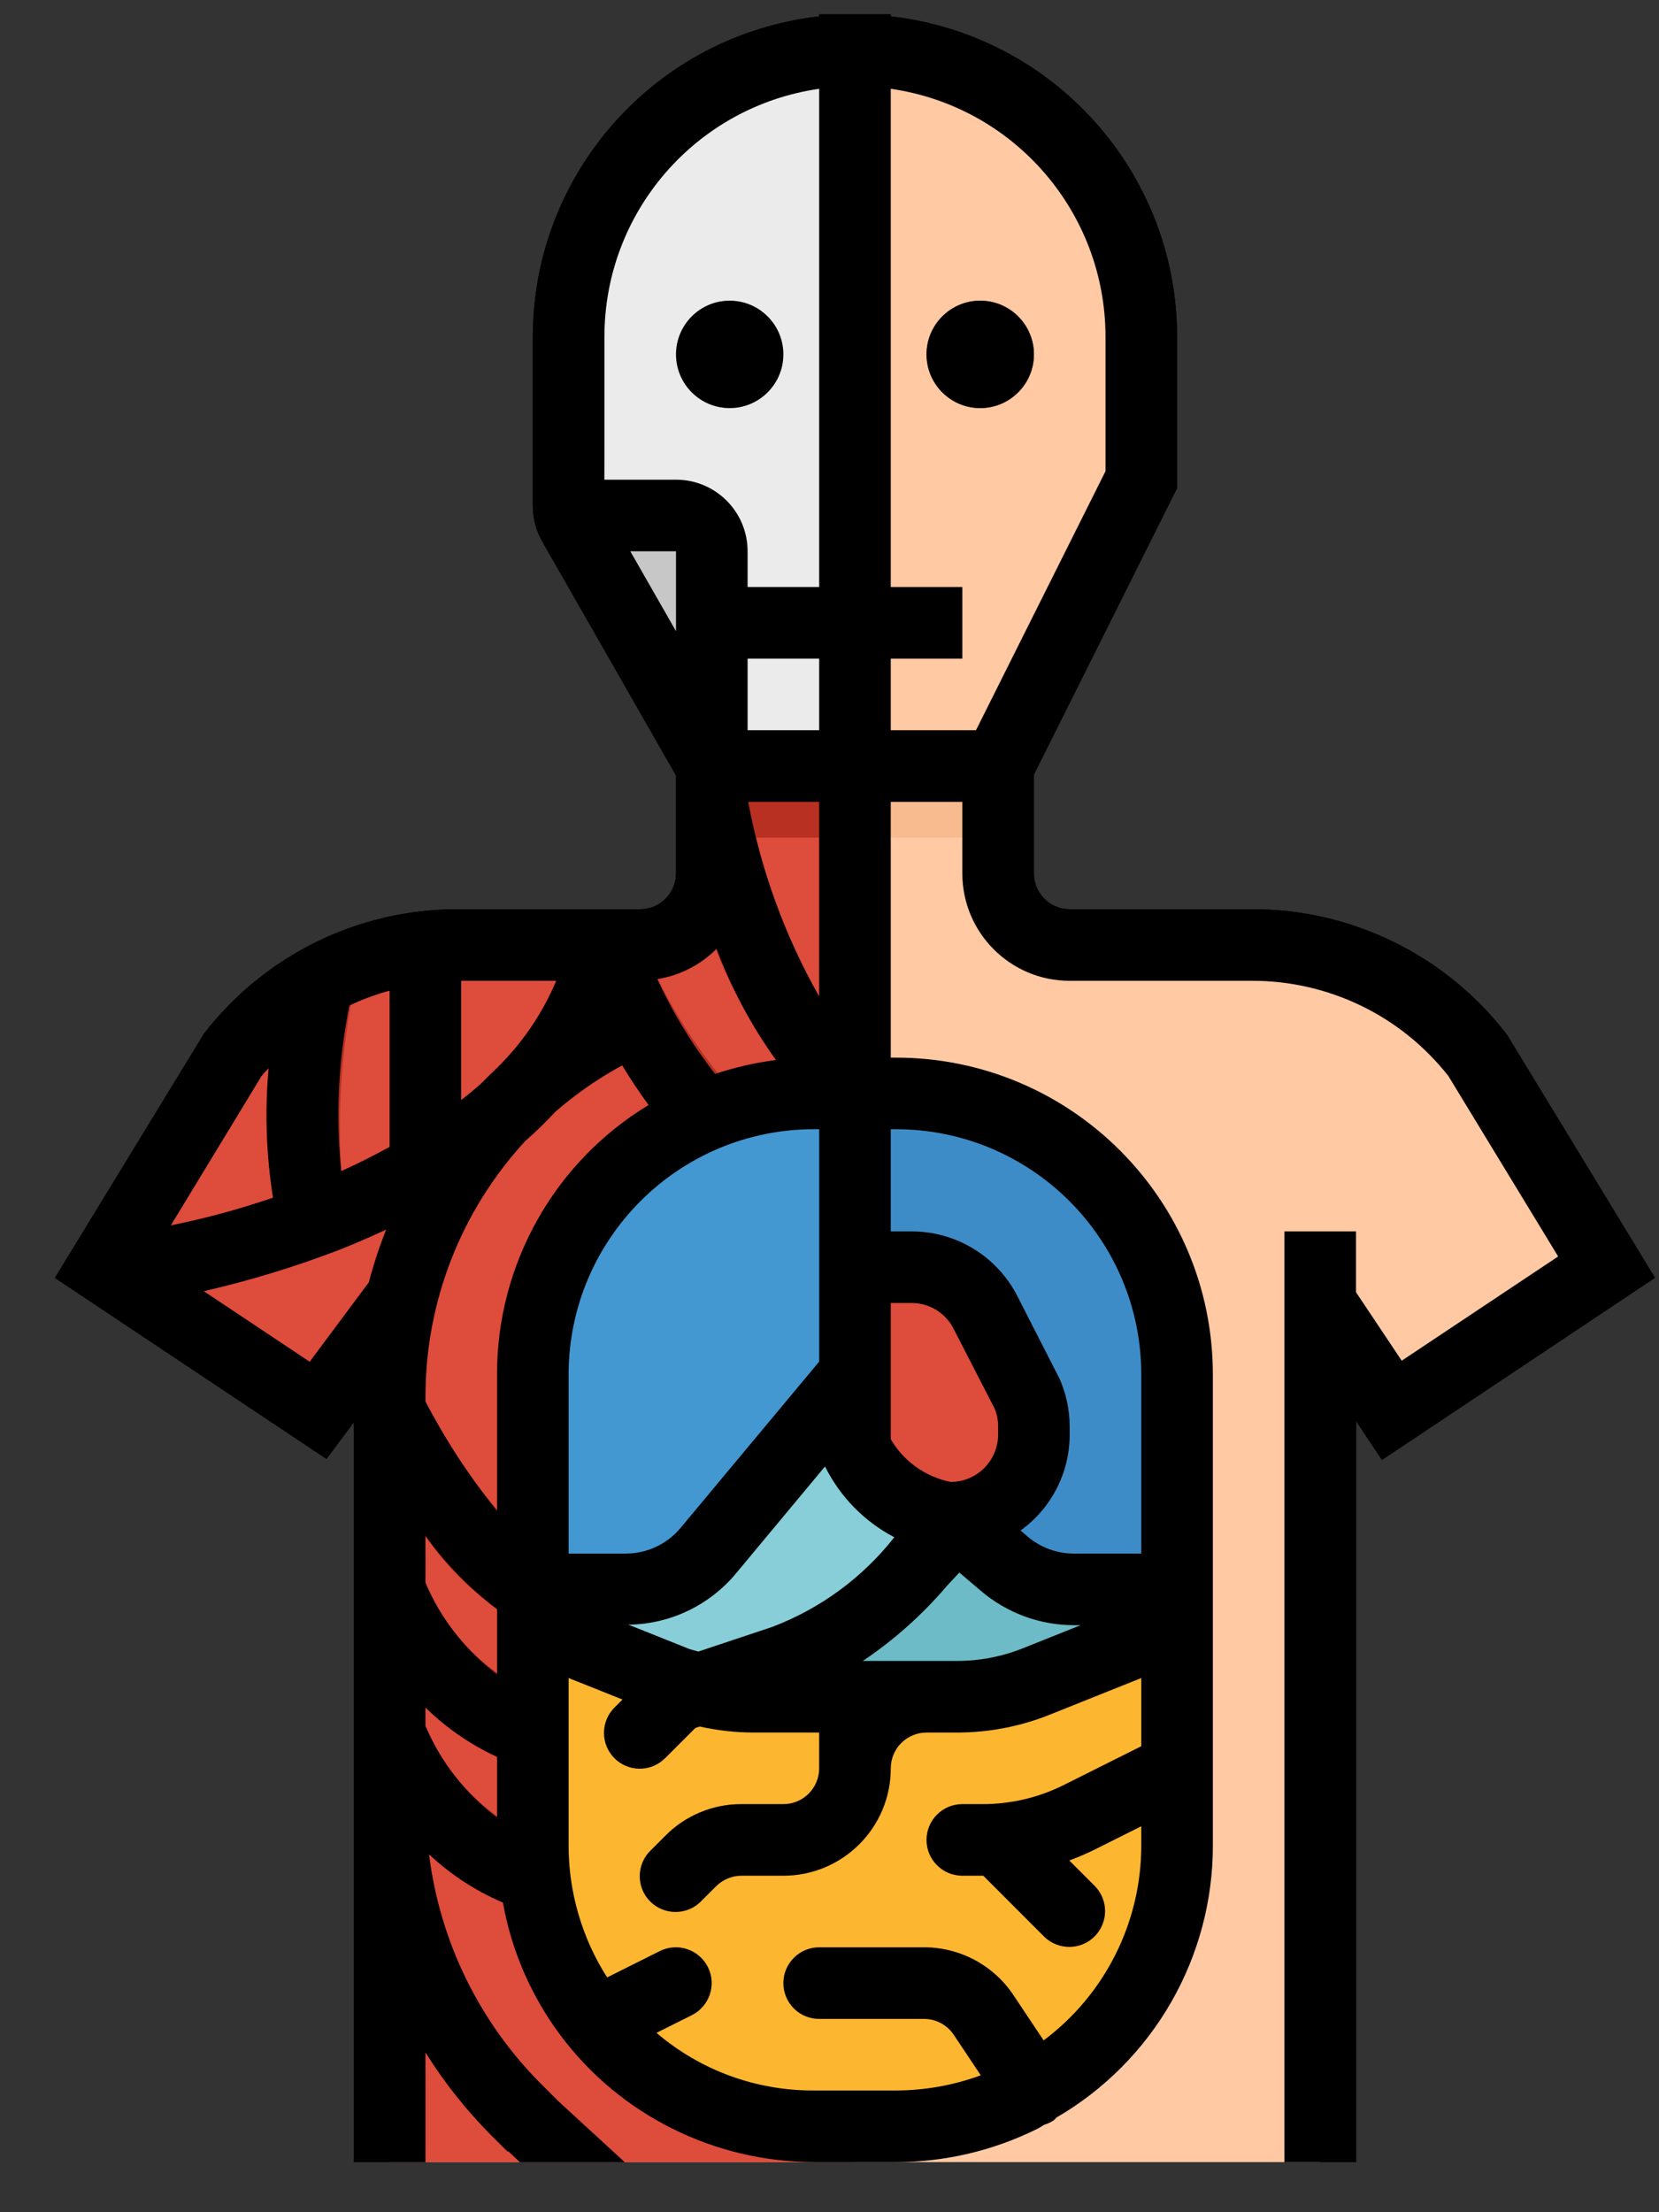 <svg width="27" height="36" viewBox="0 0 27 36" fill="none" xmlns="http://www.w3.org/2000/svg">
<rect x="0" y="0" width="27" height="36" fill="#333333" stroke="none"/>
<g id="Group">
<path id="Vector" d="M11.875 6.641C12.358 6.641 12.749 6.249 12.749 5.767C12.749 5.285 12.358 4.893 11.875 4.893C11.393 4.893 11.002 5.285 11.002 5.767C11.002 6.249 11.393 6.641 11.875 6.641ZM15.953 6.641C16.435 6.641 16.827 6.249 16.827 5.767C16.827 5.285 16.435 4.893 15.953 4.893C15.471 4.893 15.079 5.285 15.079 5.767C15.079 6.249 15.471 6.641 15.953 6.641Z" fill="black"/>
<path id="Vector_2" d="M24.549 16.875L24.512 16.82C24.023 16.188 23.396 15.677 22.678 15.326C21.96 14.975 21.172 14.793 20.373 14.796H17.409C17.255 14.796 17.107 14.735 16.997 14.625C16.888 14.516 16.827 14.368 16.827 14.214V12.604L19.157 7.943V5.476C19.153 2.808 17.148 0.567 14.497 0.267V0.233H13.332V0.267C10.68 0.567 8.676 2.808 8.671 5.476V8.233C8.671 8.436 8.725 8.636 8.825 8.812L11.002 12.62V14.214C11.002 14.368 10.94 14.516 10.831 14.625C10.722 14.735 10.574 14.796 10.419 14.796H7.456C6.657 14.794 5.869 14.976 5.152 15.326C4.435 15.677 3.808 16.189 3.32 16.82L0.893 20.796L5.313 23.742L5.759 23.145V35.184H6.924V33.398C7.228 33.885 7.585 34.336 7.989 34.743L8.26 35.014L8.269 35.004L8.461 35.184H10.165L9.083 34.19L8.813 33.92C7.802 32.911 7.157 31.592 6.982 30.175C7.334 30.506 7.741 30.772 8.185 30.961C8.325 31.747 8.648 32.489 9.127 33.128C9.606 33.767 10.228 34.284 10.943 34.64C11.659 34.997 12.447 35.183 13.247 35.184H14.582C15.382 35.184 16.172 34.997 16.888 34.64C16.926 34.621 16.959 34.596 16.996 34.576C17.051 34.56 17.103 34.535 17.15 34.504C17.166 34.49 17.18 34.475 17.194 34.459C17.97 34.008 18.613 33.361 19.06 32.583C19.506 31.805 19.741 30.924 19.739 30.027V22.369C19.739 19.521 17.43 17.212 14.582 17.211H14.497V13.049H15.662V14.214C15.662 15.179 16.444 15.961 17.409 15.961H20.373C20.988 15.959 21.597 16.098 22.151 16.366C22.706 16.634 23.191 17.026 23.572 17.51L25.359 20.447L22.813 22.143L22.069 21.029V20.039H20.904V35.184H22.07V23.126L22.491 23.758L26.935 20.794L24.549 16.875ZM4.257 17.51C4.293 17.465 4.333 17.425 4.373 17.382C4.308 18.085 4.332 18.794 4.444 19.491C3.899 19.677 3.343 19.828 2.779 19.943L4.257 17.51ZM6.004 20.866L5.04 22.16L3.317 21.012C4.063 20.84 4.795 20.616 5.51 20.343C5.772 20.239 6.03 20.128 6.285 20.009C6.174 20.289 6.08 20.575 6.004 20.866ZM6.341 18.665C6.082 18.807 5.817 18.941 5.554 19.059C5.462 18.159 5.507 17.25 5.686 16.363C5.897 16.263 6.116 16.182 6.341 16.121V18.665ZM14.497 22.58V21.204H14.833C14.976 21.203 15.115 21.242 15.236 21.316C15.358 21.391 15.456 21.497 15.52 21.624L16.189 22.925C16.226 23.017 16.244 23.114 16.244 23.212V23.345C16.244 23.549 16.163 23.745 16.018 23.89C15.873 24.035 15.677 24.116 15.472 24.116C15.27 24.076 15.079 23.993 14.91 23.873C14.742 23.753 14.601 23.599 14.497 23.421V22.58ZM17.475 26.447H17.588L16.652 26.821C16.309 26.959 15.942 27.029 15.571 27.029H14.042C14.553 26.686 15.014 26.274 15.412 25.806C15.475 25.738 15.545 25.663 15.613 25.59L15.955 25.881C16.378 26.245 16.917 26.446 17.475 26.447ZM13.427 23.864C13.672 24.357 14.067 24.761 14.555 25.016C14.037 25.675 13.349 26.179 12.566 26.476L11.366 26.876C11.303 26.856 11.239 26.846 11.177 26.818L10.229 26.439C10.563 26.434 10.893 26.358 11.194 26.214C11.496 26.07 11.763 25.863 11.977 25.606L13.427 23.864ZM13.332 13.049V16.217C12.774 15.232 12.383 14.162 12.177 13.049H13.332ZM12.167 11.883V10.718H13.332V11.883H12.167ZM13.332 18.376V22.158L11.078 24.862C10.969 24.993 10.833 25.099 10.679 25.171C10.525 25.244 10.356 25.281 10.186 25.282H9.254V22.369C9.255 20.164 11.042 18.377 13.247 18.376H13.332ZM9.837 7.223V5.476C9.839 3.45 11.327 1.734 13.332 1.445V9.553H12.167V8.971C12.167 8.327 11.645 7.806 11.002 7.806H9.836L9.837 7.223ZM10.258 8.971H11.002V10.272L10.258 8.971ZM11.662 15.44C11.903 16.083 12.228 16.692 12.629 17.25C12.292 17.293 11.96 17.369 11.638 17.476C11.266 17 10.951 16.482 10.698 15.933C11.063 15.875 11.401 15.703 11.662 15.44ZM7.506 15.961H9.055C8.827 16.496 8.496 16.981 8.08 17.388C7.996 17.467 7.914 17.548 7.833 17.63C7.728 17.724 7.618 17.814 7.506 17.903V15.961ZM8.089 29.574C7.576 29.189 7.174 28.676 6.924 28.086V27.786C7.263 28.119 7.657 28.391 8.089 28.59V29.574ZM8.089 27.244C7.576 26.859 7.174 26.346 6.924 25.756V24.993C7.25 25.448 7.643 25.85 8.089 26.187V27.244ZM8.089 22.369V24.586C7.643 24.033 7.253 23.437 6.924 22.807V22.728C6.923 21.186 7.503 19.701 8.549 18.567C8.723 18.416 8.885 18.256 9.042 18.088C9.375 17.799 9.739 17.547 10.126 17.337C10.255 17.55 10.398 17.768 10.556 17.982C9.022 18.91 8.086 20.575 8.089 22.369ZM18.574 28.417L17.305 29.052C16.9 29.253 16.454 29.358 16.001 29.359H15.662C15.34 29.359 15.079 29.62 15.079 29.942C15.079 30.263 15.34 30.524 15.662 30.524H16.003L16.997 31.519C17.229 31.742 17.597 31.736 17.821 31.505C17.926 31.396 17.985 31.251 17.985 31.1C17.985 30.949 17.926 30.804 17.821 30.695L17.402 30.276C17.546 30.223 17.688 30.162 17.825 30.094L18.574 29.719V30.027C18.575 30.643 18.432 31.252 18.156 31.803C17.88 32.355 17.479 32.835 16.985 33.204L16.492 32.465C16.333 32.226 16.116 32.031 15.863 31.895C15.609 31.76 15.326 31.689 15.039 31.689H13.332C13.177 31.689 13.029 31.751 12.92 31.86C12.811 31.969 12.749 32.117 12.749 32.272C12.749 32.426 12.811 32.575 12.92 32.684C13.029 32.793 13.177 32.854 13.332 32.854H15.039C15.134 32.854 15.229 32.878 15.313 32.923C15.398 32.968 15.47 33.034 15.523 33.114L15.962 33.772C15.52 33.934 15.053 34.018 14.582 34.019H13.247C12.307 34.024 11.398 33.691 10.684 33.081L11.26 32.793C11.547 32.649 11.665 32.299 11.521 32.011C11.377 31.724 11.027 31.607 10.739 31.75L9.881 32.179C9.471 31.537 9.253 30.79 9.254 30.027V27.307L10.131 27.657L10.007 27.781C9.776 28.005 9.77 28.374 9.993 28.605C10.216 28.836 10.585 28.843 10.816 28.619C10.821 28.615 10.826 28.61 10.831 28.605L11.316 28.12L11.387 28.096C11.673 28.16 11.964 28.193 12.257 28.194H13.332V28.777C13.332 28.931 13.27 29.079 13.161 29.189C13.052 29.298 12.904 29.359 12.749 29.359H12.067C11.837 29.358 11.61 29.403 11.398 29.491C11.185 29.579 10.993 29.708 10.831 29.871L10.59 30.112C10.358 30.336 10.352 30.705 10.575 30.936C10.799 31.167 11.168 31.174 11.399 30.951C11.403 30.946 11.409 30.941 11.413 30.936L11.655 30.695C11.709 30.641 11.773 30.598 11.844 30.569C11.915 30.539 11.99 30.524 12.067 30.524H12.749C13.714 30.524 14.497 29.742 14.497 28.777C14.497 28.622 14.558 28.474 14.667 28.365C14.777 28.256 14.925 28.194 15.079 28.194H15.572C16.09 28.195 16.605 28.096 17.086 27.903L18.574 27.307V28.417H18.574ZM14.582 18.376C16.787 18.377 18.574 20.164 18.574 22.369V25.282H17.475C17.197 25.281 16.929 25.181 16.718 25L16.61 24.906C16.857 24.728 17.059 24.493 17.198 24.222C17.337 23.95 17.409 23.65 17.409 23.345V23.212C17.408 22.948 17.353 22.687 17.248 22.444L16.558 21.093C16.396 20.775 16.149 20.508 15.845 20.322C15.54 20.136 15.19 20.038 14.833 20.039H14.497V18.376L14.582 18.376ZM15.884 11.883H14.497V10.718H15.662V9.553H14.497V1.445C16.501 1.734 17.989 3.45 17.992 5.476V7.668L15.884 11.883Z" fill="black"/>
<path id="Vector_3" d="M6.341 35.184V21.204L5.176 22.951L1.681 20.621L3.778 17.177C4.214 16.617 4.771 16.164 5.409 15.852C6.046 15.541 6.746 15.379 7.455 15.379H10.419C11.062 15.379 11.584 14.857 11.584 14.213V11.301H16.244V14.213C16.244 14.857 16.765 15.379 17.409 15.379H20.372C21.082 15.379 21.782 15.541 22.419 15.852C23.057 16.164 23.614 16.617 24.05 17.177L26.147 20.621L22.652 22.951L21.487 21.204V35.184H6.341Z" fill="#FEC9A3"/>
<path id="Vector_4" d="M13.914 11.301H16.244V13.631H13.914V11.301Z" fill="#F7BB8F"/>
<path id="Vector_5" d="M11.584 11.301V14.213C11.584 14.857 11.062 15.379 10.419 15.379H7.455C6.746 15.379 6.046 15.541 5.409 15.852C4.771 16.164 4.214 16.617 3.778 17.177L1.681 20.621L5.176 22.951L6.341 21.204V35.184H13.914V11.301H11.584Z" fill="#DE4C3C"/>
<path id="Vector_6" d="M13.914 0.816V12.466H16.244L18.574 7.806V5.476C18.574 2.902 16.488 0.816 13.914 0.816Z" fill="#FEC9A3"/>
<path id="Vector_7" d="M15.953 4.893C15.47 4.893 15.079 5.285 15.079 5.767C15.079 6.249 15.47 6.641 15.953 6.641C16.435 6.641 16.827 6.249 16.827 5.767C16.827 5.285 16.435 4.893 15.953 4.893Z" fill="#6B402A"/>
<path id="Vector_8" d="M13.914 9.553H15.662V10.719H13.914V9.553Z" fill="#F0A789"/>
<path id="Vector_9" d="M16.628 34.119C15.992 34.437 15.292 34.602 14.582 34.602H13.246C12.536 34.602 11.836 34.437 11.201 34.119C9.651 33.344 8.671 31.76 8.671 30.027V22.369C8.671 21.155 9.153 19.992 10.011 19.134C10.87 18.276 12.033 17.794 13.246 17.794H14.582C15.292 17.794 15.992 17.959 16.628 18.277C18.178 19.051 19.157 20.636 19.157 22.369V30.027C19.157 30.877 18.92 31.709 18.473 32.432C18.027 33.155 17.387 33.739 16.628 34.119Z" fill="#FDB62F"/>
<path id="Vector_10" d="M10.741 31.75L9.361 32.441C9.572 32.78 9.827 33.09 10.118 33.363L11.259 32.793C11.547 32.649 11.664 32.299 11.521 32.011C11.377 31.724 11.027 31.607 10.739 31.75H10.741ZM10.419 28.777C10.495 28.777 10.571 28.762 10.642 28.732C10.713 28.703 10.777 28.66 10.831 28.606L11.413 28.023C11.637 27.792 11.63 27.424 11.399 27.2C11.173 26.982 10.815 26.982 10.59 27.2L10.007 27.782C9.78 28.01 9.78 28.379 10.007 28.606C10.061 28.66 10.125 28.703 10.196 28.732C10.267 28.762 10.342 28.777 10.419 28.777ZM15.038 31.689H13.332C13.177 31.689 13.029 31.751 12.92 31.86C12.81 31.969 12.749 32.117 12.749 32.272C12.749 32.426 12.81 32.574 12.92 32.684C13.029 32.793 13.177 32.854 13.332 32.854H15.038C15.134 32.854 15.229 32.878 15.313 32.923C15.398 32.968 15.47 33.034 15.523 33.114L16.29 34.264C16.406 34.218 16.517 34.174 16.627 34.119C16.866 33.996 17.094 33.853 17.308 33.691L16.492 32.467C16.333 32.228 16.116 32.032 15.863 31.896C15.609 31.76 15.326 31.689 15.038 31.689ZM19.157 29.428V28.125L17.304 29.052C16.899 29.253 16.453 29.358 16.001 29.359H15.662C15.34 29.359 15.079 29.62 15.079 29.942C15.079 30.263 15.34 30.524 15.662 30.524H16.003L16.997 31.518C17.229 31.742 17.597 31.736 17.821 31.505C17.926 31.396 17.984 31.251 17.984 31.1C17.984 30.949 17.926 30.804 17.821 30.695L17.402 30.275C17.546 30.223 17.688 30.162 17.825 30.094L19.157 29.428ZM14.496 28.777C14.497 28.622 14.558 28.474 14.667 28.365C14.776 28.256 14.925 28.194 15.079 28.194H15.571C15.893 28.194 16.154 27.933 16.154 27.612C16.154 27.29 15.893 27.029 15.571 27.029H15.079C14.819 27.03 14.563 27.09 14.329 27.204C14.104 26.974 13.735 26.971 13.506 27.197C13.451 27.251 13.407 27.316 13.377 27.387C13.347 27.458 13.332 27.534 13.332 27.612V28.777C13.332 28.931 13.27 29.079 13.161 29.189C13.052 29.298 12.903 29.359 12.749 29.359H12.067C11.837 29.358 11.61 29.403 11.397 29.491C11.185 29.579 10.993 29.708 10.831 29.871L10.59 30.112C10.358 30.336 10.352 30.705 10.575 30.936C10.799 31.167 11.167 31.174 11.399 30.951C11.403 30.946 11.409 30.941 11.413 30.936L11.654 30.695C11.709 30.641 11.773 30.598 11.844 30.568C11.914 30.539 11.99 30.524 12.067 30.524H12.749C13.714 30.524 14.496 29.742 14.496 28.777Z" fill="#FF913D"/>
<path id="Vector_11" d="M15.662 24.699L16.66 22.951L16.827 21.786L8.671 22.369V26.447L10.959 27.362C11.097 27.412 11.238 27.453 11.381 27.485L12.749 27.029C14.264 26.423 14.509 25.852 15.662 24.699Z" fill="#87CED9"/>
<path id="Vector_12" d="M16.66 22.951L15.662 24.699C14.509 25.852 14.264 26.423 12.749 27.029L11.381 27.485C11.665 27.564 11.959 27.607 12.254 27.612H15.568C16.013 27.612 16.453 27.527 16.866 27.362L19.157 26.447V22.951H16.66Z" fill="#6CBBC7"/>
<path id="Vector_13" d="M11.526 25.235L13.914 22.369V17.794H13.246C12.536 17.794 11.836 17.959 11.201 18.277C9.651 19.051 8.671 20.636 8.671 22.369V25.864H10.186C10.442 25.864 10.694 25.807 10.926 25.699C11.157 25.59 11.362 25.432 11.526 25.235Z" fill="#4398D1"/>
<path id="Vector_14" d="M16.302 25.235L13.914 22.369V17.794H14.582C15.292 17.794 15.992 17.959 16.627 18.277C18.177 19.051 19.157 20.636 19.157 22.369V25.864H17.645C17.389 25.864 17.136 25.808 16.904 25.699C16.672 25.59 16.466 25.432 16.302 25.235Z" fill="#3E8CC7"/>
<path id="Vector_15" d="M13.914 20.621V23.534C14.052 23.846 14.267 24.117 14.54 24.321C14.813 24.525 15.134 24.655 15.472 24.699C16.22 24.699 16.827 24.093 16.827 23.345V23.212C16.827 23.04 16.794 22.869 16.73 22.709L16.039 21.359C15.925 21.137 15.753 20.951 15.54 20.82C15.327 20.69 15.083 20.621 14.833 20.621H13.914" fill="#DE4C3C"/>
<path id="Vector_16" d="M8.813 33.92C7.8 32.908 7.155 31.587 6.982 30.166C7.419 30.58 7.942 30.893 8.513 31.084L8.826 31.174C8.726 30.799 8.674 30.414 8.671 30.027V29.892C7.883 29.531 7.259 28.886 6.924 28.086V27.784C7.368 28.221 7.906 28.552 8.497 28.751L8.671 28.805V27.562C7.883 27.201 7.259 26.556 6.924 25.756V24.999C7.304 25.556 7.801 26.023 8.38 26.368L8.671 26.539V25.173C7.954 24.494 7.362 23.693 6.924 22.807V22.728C6.923 21.186 7.503 19.701 8.548 18.567C8.723 18.417 8.884 18.256 9.042 18.088C9.375 17.799 9.738 17.547 10.126 17.337C10.364 17.725 10.635 18.091 10.938 18.432C11.026 18.381 11.108 18.323 11.201 18.277C11.413 18.173 11.633 18.086 11.859 18.016L12.092 17.94C11.397 17.19 10.842 16.322 10.455 15.377C10.442 15.377 10.43 15.381 10.417 15.381H9.217L9.226 15.408C9.036 16.166 8.636 16.854 8.073 17.395C7.99 17.474 7.909 17.555 7.829 17.637C7.726 17.729 7.616 17.817 7.506 17.904V15.379H7.456C7.268 15.379 7.079 15.391 6.893 15.414H6.881C6.699 15.438 6.519 15.471 6.341 15.515V18.66C6.081 18.802 5.817 18.936 5.554 19.054C5.483 17.914 5.584 16.77 5.855 15.66C5.375 15.835 4.927 16.088 4.529 16.408C4.515 16.42 4.5 16.434 4.486 16.446C4.306 17.45 4.291 18.477 4.441 19.486C3.659 19.763 2.849 19.952 2.026 20.051L1.983 20.121C1.997 20.129 2.011 20.137 2.024 20.146L1.681 20.622L2.497 21.164C3.527 20.995 4.538 20.72 5.512 20.343C5.774 20.24 6.032 20.128 6.287 20.009C6.028 20.655 5.862 21.334 5.796 22.027L6.341 21.204V35.184H6.924V33.397C7.227 33.885 7.585 34.336 7.989 34.743L8.461 35.184H10.165L9.083 34.19L8.813 33.92ZM13.332 16.217C12.754 15.191 12.355 14.075 12.151 12.915L12.045 12.466H11.584V14.214C11.583 14.311 11.569 14.408 11.544 14.501C11.541 14.514 11.536 14.525 11.533 14.537C11.507 14.625 11.472 14.709 11.427 14.788C11.748 15.91 12.327 16.942 13.116 17.801C13.159 17.801 13.202 17.794 13.246 17.794H13.914V12.466H13.332V16.217Z" fill="#B83021"/>
<path id="Vector_17" d="M11.584 12.466L9.331 8.523C9.28 8.434 9.253 8.334 9.254 8.232V7.223H11.002L12.749 10.136V12.466H11.584Z" fill="#C7C7C7"/>
<path id="Vector_18" d="M9.254 5.476V7.806C9.254 7.96 9.315 8.108 9.425 8.218C9.534 8.327 9.682 8.388 9.836 8.388H11.002C11.156 8.388 11.304 8.45 11.413 8.559C11.523 8.668 11.584 8.816 11.584 8.971V12.466H13.914V0.816C11.341 0.816 9.254 2.902 9.254 5.476Z" fill="#EBEBEB"/>
<path id="Vector_19" d="M11.875 4.893C11.393 4.893 11.002 5.285 11.002 5.767C11.002 6.249 11.393 6.641 11.875 6.641C12.358 6.641 12.749 6.249 12.749 5.767C12.749 5.285 12.358 4.893 11.875 4.893ZM12.166 9.553H13.914V10.718H12.166V9.553Z" fill="#C7C7C7"/>
<path id="Vector_20" d="M11.584 12.466H13.914V13.631H11.584V12.466Z" fill="#B83021"/>
<path id="Vector_21" d="M11.875 6.641C12.358 6.641 12.749 6.249 12.749 5.767C12.749 5.285 12.358 4.893 11.875 4.893C11.393 4.893 11.002 5.285 11.002 5.767C11.002 6.249 11.393 6.641 11.875 6.641ZM15.953 6.641C16.435 6.641 16.827 6.249 16.827 5.767C16.827 5.285 16.435 4.893 15.953 4.893C15.471 4.893 15.079 5.285 15.079 5.767C15.079 6.249 15.471 6.641 15.953 6.641Z" fill="black"/>
<path id="Vector_22" d="M24.549 16.875L24.512 16.82C24.023 16.188 23.396 15.677 22.678 15.326C21.96 14.975 21.172 14.793 20.373 14.796H17.409C17.255 14.796 17.107 14.735 16.997 14.625C16.888 14.516 16.827 14.368 16.827 14.214V12.604L19.157 7.943V5.476C19.153 2.808 17.148 0.567 14.497 0.267V0.233H13.332V0.267C10.68 0.567 8.676 2.808 8.671 5.476V8.233C8.671 8.436 8.725 8.636 8.825 8.812L11.002 12.62V14.214C11.002 14.368 10.94 14.516 10.831 14.625C10.722 14.735 10.574 14.796 10.419 14.796H7.456C6.657 14.794 5.869 14.976 5.152 15.326C4.435 15.677 3.808 16.189 3.32 16.82L0.893 20.796L5.313 23.742L5.759 23.145V35.184H6.924V33.398C7.228 33.885 7.585 34.336 7.989 34.743L8.26 35.014L8.269 35.004L8.461 35.184H10.165L9.083 34.19L8.813 33.92C7.802 32.911 7.157 31.592 6.982 30.175C7.334 30.506 7.741 30.772 8.185 30.961C8.325 31.747 8.648 32.489 9.127 33.128C9.606 33.767 10.228 34.284 10.943 34.64C11.659 34.997 12.447 35.183 13.247 35.184H14.582C15.382 35.184 16.172 34.997 16.888 34.64C16.926 34.621 16.959 34.596 16.996 34.576C17.051 34.56 17.103 34.535 17.15 34.504C17.166 34.49 17.18 34.475 17.194 34.459C17.97 34.008 18.613 33.361 19.06 32.583C19.506 31.805 19.741 30.924 19.739 30.027V22.369C19.739 19.521 17.43 17.212 14.582 17.211H14.497V13.049H15.662V14.214C15.662 15.179 16.444 15.961 17.409 15.961H20.373C20.988 15.959 21.597 16.098 22.151 16.366C22.706 16.634 23.191 17.026 23.572 17.51L25.359 20.447L22.813 22.143L22.069 21.029V20.039H20.904V35.184H22.07V23.126L22.491 23.758L26.935 20.794L24.549 16.875ZM4.257 17.51C4.293 17.465 4.333 17.425 4.373 17.382C4.308 18.085 4.332 18.794 4.444 19.491C3.899 19.677 3.343 19.828 2.779 19.943L4.257 17.51ZM6.004 20.866L5.04 22.16L3.317 21.012C4.063 20.84 4.795 20.616 5.51 20.343C5.772 20.239 6.03 20.128 6.285 20.009C6.174 20.289 6.08 20.575 6.004 20.866ZM6.341 18.665C6.082 18.807 5.817 18.941 5.554 19.059C5.462 18.159 5.507 17.25 5.686 16.363C5.897 16.263 6.116 16.182 6.341 16.121V18.665ZM14.497 22.58V21.204H14.833C14.976 21.203 15.115 21.242 15.236 21.316C15.358 21.391 15.456 21.497 15.52 21.624L16.189 22.925C16.226 23.017 16.244 23.114 16.244 23.212V23.345C16.244 23.549 16.163 23.745 16.018 23.89C15.873 24.035 15.677 24.116 15.472 24.116C15.27 24.076 15.079 23.993 14.91 23.873C14.742 23.753 14.601 23.599 14.497 23.421V22.58ZM17.475 26.447H17.588L16.652 26.821C16.309 26.959 15.942 27.029 15.571 27.029H14.042C14.553 26.686 15.014 26.274 15.412 25.806C15.475 25.738 15.545 25.663 15.613 25.59L15.955 25.881C16.378 26.245 16.917 26.446 17.475 26.447ZM13.427 23.864C13.672 24.357 14.067 24.761 14.555 25.016C14.037 25.675 13.349 26.179 12.566 26.476L11.366 26.876C11.303 26.856 11.239 26.846 11.177 26.818L10.229 26.439C10.563 26.434 10.893 26.358 11.194 26.214C11.496 26.07 11.763 25.863 11.977 25.606L13.427 23.864ZM13.332 13.049V16.217C12.774 15.232 12.383 14.162 12.177 13.049H13.332ZM12.167 11.883V10.718H13.332V11.883H12.167ZM13.332 18.376V22.158L11.078 24.862C10.969 24.993 10.833 25.099 10.679 25.171C10.525 25.244 10.356 25.281 10.186 25.282H9.254V22.369C9.255 20.164 11.042 18.377 13.247 18.376H13.332ZM9.837 7.223V5.476C9.839 3.45 11.327 1.734 13.332 1.445V9.553H12.167V8.971C12.167 8.327 11.645 7.806 11.002 7.806H9.836L9.837 7.223ZM10.258 8.971H11.002V10.272L10.258 8.971ZM11.662 15.44C11.903 16.083 12.228 16.692 12.629 17.25C12.292 17.293 11.96 17.369 11.638 17.476C11.266 17 10.951 16.482 10.698 15.933C11.063 15.875 11.401 15.703 11.662 15.44ZM7.506 15.961H9.055C8.827 16.496 8.496 16.981 8.08 17.388C7.996 17.467 7.914 17.548 7.833 17.63C7.728 17.724 7.618 17.814 7.506 17.903V15.961ZM8.089 29.574C7.576 29.189 7.174 28.676 6.924 28.086V27.786C7.263 28.119 7.657 28.391 8.089 28.59V29.574ZM8.089 27.244C7.576 26.859 7.174 26.346 6.924 25.756V24.993C7.25 25.448 7.643 25.85 8.089 26.187V27.244ZM8.089 22.369V24.586C7.643 24.033 7.253 23.437 6.924 22.807V22.728C6.923 21.186 7.503 19.701 8.549 18.567C8.723 18.416 8.885 18.256 9.042 18.088C9.375 17.799 9.739 17.547 10.126 17.337C10.255 17.55 10.398 17.768 10.556 17.982C9.022 18.91 8.086 20.575 8.089 22.369ZM18.574 28.417L17.305 29.052C16.9 29.253 16.454 29.358 16.001 29.359H15.662C15.34 29.359 15.079 29.62 15.079 29.942C15.079 30.263 15.34 30.524 15.662 30.524H16.003L16.997 31.519C17.229 31.742 17.597 31.736 17.821 31.505C17.926 31.396 17.985 31.251 17.985 31.1C17.985 30.949 17.926 30.804 17.821 30.695L17.402 30.276C17.546 30.223 17.688 30.162 17.825 30.094L18.574 29.719V30.027C18.575 30.643 18.432 31.252 18.156 31.803C17.88 32.355 17.479 32.835 16.985 33.204L16.492 32.465C16.333 32.226 16.116 32.031 15.863 31.895C15.609 31.76 15.326 31.689 15.039 31.689H13.332C13.177 31.689 13.029 31.751 12.92 31.86C12.811 31.969 12.749 32.117 12.749 32.272C12.749 32.426 12.811 32.575 12.92 32.684C13.029 32.793 13.177 32.854 13.332 32.854H15.039C15.134 32.854 15.229 32.878 15.313 32.923C15.398 32.968 15.47 33.034 15.523 33.114L15.962 33.772C15.52 33.934 15.053 34.018 14.582 34.019H13.247C12.307 34.024 11.398 33.691 10.684 33.081L11.26 32.793C11.547 32.649 11.665 32.299 11.521 32.011C11.377 31.724 11.027 31.607 10.739 31.75L9.881 32.179C9.471 31.537 9.253 30.79 9.254 30.027V27.307L10.131 27.657L10.007 27.781C9.776 28.005 9.77 28.374 9.993 28.605C10.216 28.836 10.585 28.843 10.816 28.619C10.821 28.615 10.826 28.61 10.831 28.605L11.316 28.12L11.387 28.096C11.673 28.16 11.964 28.193 12.257 28.194H13.332V28.777C13.332 28.931 13.27 29.079 13.161 29.189C13.052 29.298 12.904 29.359 12.749 29.359H12.067C11.837 29.358 11.61 29.403 11.398 29.491C11.185 29.579 10.993 29.708 10.831 29.871L10.59 30.112C10.358 30.336 10.352 30.705 10.575 30.936C10.799 31.167 11.168 31.174 11.399 30.951C11.403 30.946 11.409 30.941 11.413 30.936L11.655 30.695C11.709 30.641 11.773 30.598 11.844 30.569C11.915 30.539 11.99 30.524 12.067 30.524H12.749C13.714 30.524 14.497 29.742 14.497 28.777C14.497 28.622 14.558 28.474 14.667 28.365C14.777 28.256 14.925 28.194 15.079 28.194H15.572C16.09 28.195 16.605 28.096 17.086 27.903L18.574 27.307V28.417H18.574ZM14.582 18.376C16.787 18.377 18.574 20.164 18.574 22.369V25.282H17.475C17.197 25.281 16.929 25.181 16.718 25L16.61 24.906C16.857 24.728 17.059 24.493 17.198 24.222C17.337 23.95 17.409 23.65 17.409 23.345V23.212C17.408 22.948 17.353 22.687 17.248 22.444L16.558 21.093C16.396 20.775 16.149 20.508 15.845 20.322C15.54 20.136 15.19 20.038 14.833 20.039H14.497V18.376L14.582 18.376ZM15.884 11.883H14.497V10.718H15.662V9.553H14.497V1.445C16.501 1.734 17.989 3.45 17.992 5.476V7.668L15.884 11.883Z" fill="black"/>
</g>
</svg>

